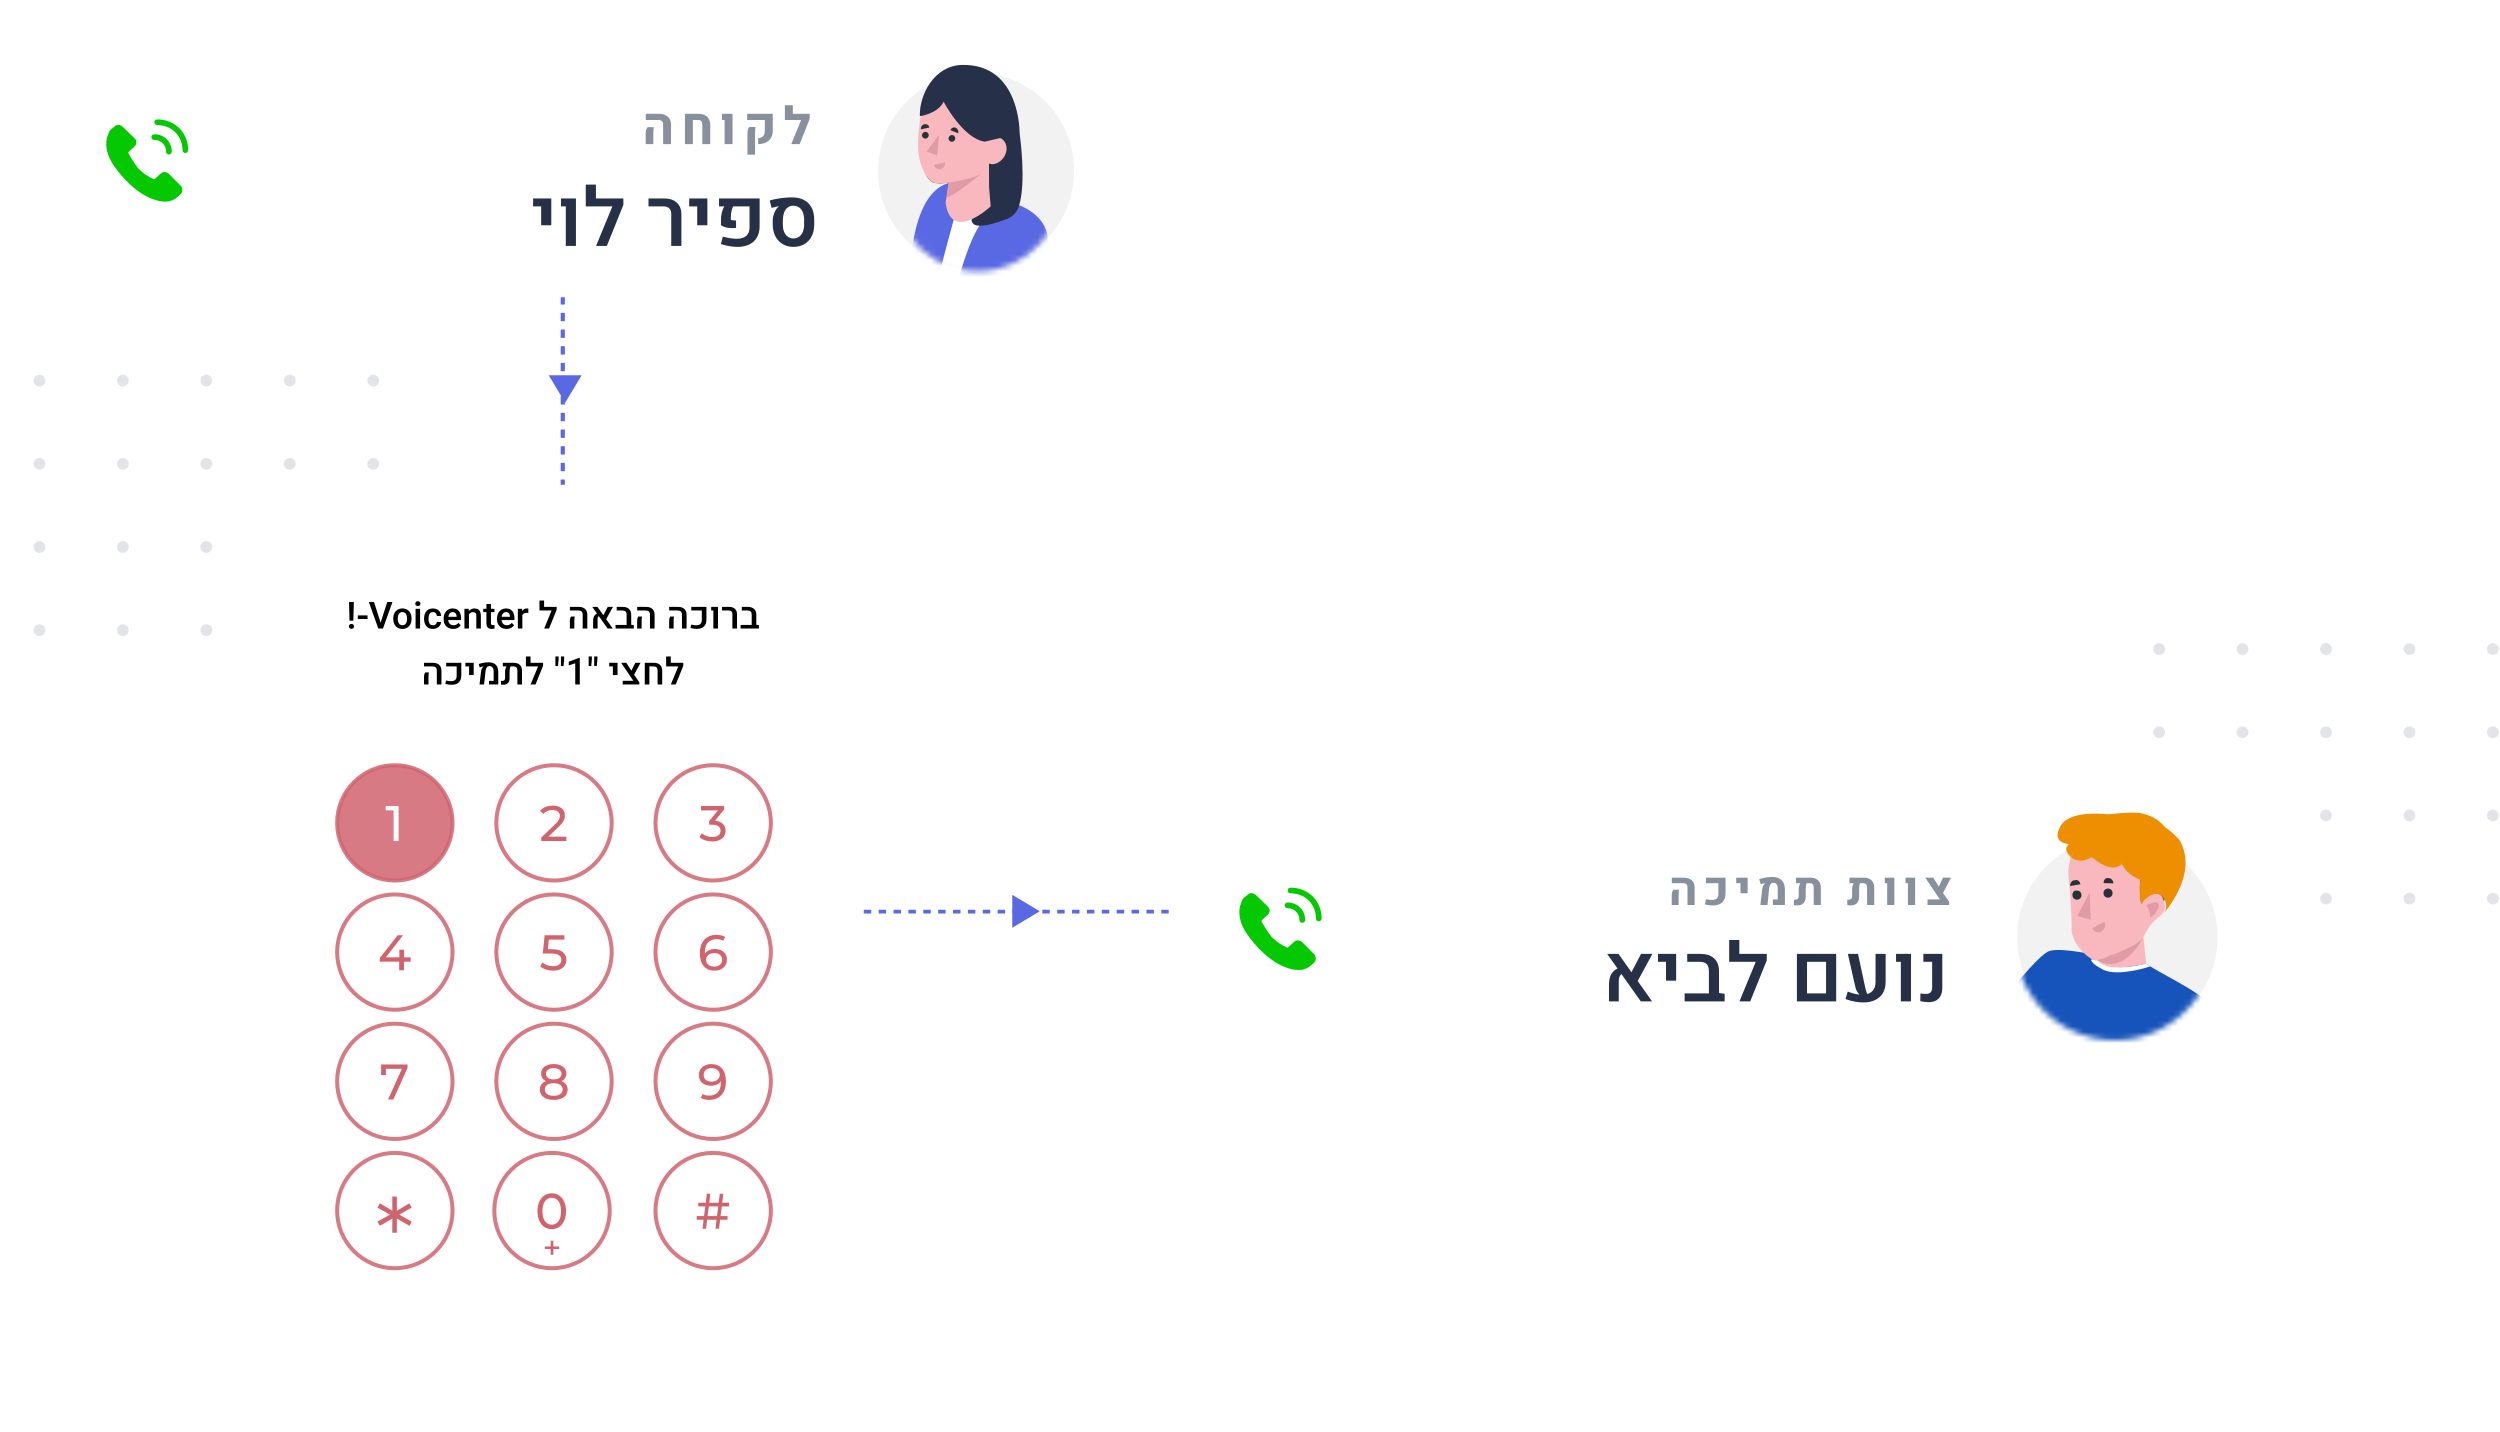 <svg width="447" height="256" viewBox="0 0 447 256" fill="none" xmlns="http://www.w3.org/2000/svg">
<g opacity="0.3">
<ellipse cx="7.056" cy="68.052" rx="1.055" ry="1.052" fill="#9EA6B2"/>
<ellipse cx="21.973" cy="68.052" rx="1.055" ry="1.052" fill="#9EA6B2"/>
<ellipse cx="36.89" cy="68.052" rx="1.055" ry="1.052" fill="#9EA6B2"/>
<ellipse cx="51.808" cy="68.052" rx="1.055" ry="1.052" fill="#9EA6B2"/>
<ellipse cx="7.055" cy="82.927" rx="1.055" ry="1.052" fill="#9EA6B2"/>
<ellipse cx="21.973" cy="82.927" rx="1.055" ry="1.052" fill="#9EA6B2"/>
<ellipse cx="36.89" cy="82.927" rx="1.055" ry="1.052" fill="#9EA6B2"/>
<ellipse cx="51.808" cy="82.927" rx="1.055" ry="1.052" fill="#9EA6B2"/>
<ellipse cx="7.055" cy="97.802" rx="1.055" ry="1.052" fill="#9EA6B2"/>
<ellipse cx="21.973" cy="97.802" rx="1.055" ry="1.052" fill="#9EA6B2"/>
<ellipse cx="36.89" cy="97.802" rx="1.055" ry="1.052" fill="#9EA6B2"/>
<ellipse cx="51.808" cy="97.802" rx="1.055" ry="1.052" fill="#9EA6B2"/>
<ellipse cx="7.055" cy="112.677" rx="1.055" ry="1.052" fill="#9EA6B2"/>
<ellipse cx="21.973" cy="112.677" rx="1.055" ry="1.052" fill="#9EA6B2"/>
<ellipse cx="36.89" cy="112.677" rx="1.055" ry="1.052" fill="#9EA6B2"/>
<ellipse cx="51.808" cy="112.677" rx="1.055" ry="1.052" fill="#9EA6B2"/>
<ellipse cx="66.726" cy="68.052" rx="1.055" ry="1.052" fill="#9EA6B2"/>
<ellipse cx="66.726" cy="82.927" rx="1.055" ry="1.052" fill="#9EA6B2"/>
<ellipse cx="66.726" cy="97.802" rx="1.055" ry="1.052" fill="#9EA6B2"/>
<ellipse cx="66.726" cy="112.677" rx="1.055" ry="1.052" fill="#9EA6B2"/>
</g>
<g opacity="0.3">
<ellipse cx="386.056" cy="116.052" rx="1.055" ry="1.052" fill="#9EA6B2"/>
<ellipse cx="400.973" cy="116.052" rx="1.055" ry="1.052" fill="#9EA6B2"/>
<ellipse cx="415.89" cy="116.052" rx="1.055" ry="1.052" fill="#9EA6B2"/>
<ellipse cx="430.808" cy="116.052" rx="1.055" ry="1.052" fill="#9EA6B2"/>
<ellipse cx="386.055" cy="130.927" rx="1.055" ry="1.052" fill="#9EA6B2"/>
<ellipse cx="400.973" cy="130.927" rx="1.055" ry="1.052" fill="#9EA6B2"/>
<ellipse cx="415.89" cy="130.927" rx="1.055" ry="1.052" fill="#9EA6B2"/>
<ellipse cx="430.808" cy="130.927" rx="1.055" ry="1.052" fill="#9EA6B2"/>
<ellipse cx="386.055" cy="145.802" rx="1.055" ry="1.052" fill="#9EA6B2"/>
<ellipse cx="400.973" cy="145.802" rx="1.055" ry="1.052" fill="#9EA6B2"/>
<ellipse cx="415.89" cy="145.802" rx="1.055" ry="1.052" fill="#9EA6B2"/>
<ellipse cx="430.808" cy="145.802" rx="1.055" ry="1.052" fill="#9EA6B2"/>
<ellipse cx="386.055" cy="160.677" rx="1.055" ry="1.052" fill="#9EA6B2"/>
<ellipse cx="400.973" cy="160.677" rx="1.055" ry="1.052" fill="#9EA6B2"/>
<ellipse cx="415.89" cy="160.677" rx="1.055" ry="1.052" fill="#9EA6B2"/>
<ellipse cx="430.808" cy="160.677" rx="1.055" ry="1.052" fill="#9EA6B2"/>
<ellipse cx="445.726" cy="116.052" rx="1.055" ry="1.052" fill="#9EA6B2"/>
<ellipse cx="445.726" cy="130.927" rx="1.055" ry="1.052" fill="#9EA6B2"/>
<ellipse cx="445.726" cy="145.802" rx="1.055" ry="1.052" fill="#9EA6B2"/>
<ellipse cx="445.726" cy="160.677" rx="1.055" ry="1.052" fill="#9EA6B2"/>
</g>
<path d="M154.445 163H286.328" stroke="#5969E4" stroke-width="0.666" stroke-dasharray="1.33 1.33"/>
<path d="M100.624 47V101.06V130.638L105.427 136.116" stroke="#5969E4" stroke-width="0.746" stroke-dasharray="1.49 1.49"/>
<path d="M104 67.1L101.057 71.996L98.115 67.1L104 67.1Z" fill="#5969E4"/>
<path d="M181 160L185.904 162.938L181 165.876V160Z" fill="#5969E4"/>
<g filter="url(#filter0_d_6892_7686)">
<rect x="42.211" y="86.686" width="111.806" height="160.604" rx="3.165" fill="white"/>
</g>
<path d="M63.18 110.973H62.492L62.407 107.638H63.265L63.18 110.973ZM62.384 111.997C62.384 111.873 62.425 111.77 62.505 111.687C62.588 111.602 62.701 111.56 62.844 111.56C62.988 111.56 63.099 111.602 63.18 111.687C63.263 111.77 63.304 111.873 63.304 111.997C63.304 112.118 63.263 112.222 63.18 112.307C63.099 112.389 62.988 112.43 62.844 112.43C62.701 112.43 62.588 112.389 62.505 112.307C62.425 112.222 62.384 112.118 62.384 111.997ZM65.716 110.683H63.979V110.031H65.716V110.683ZM69.241 107.638H70.17L68.475 112.385H67.846L68.005 111.488L69.241 107.638ZM68.1 111.488L68.269 112.385H67.64L65.948 107.638H66.874L68.1 111.488ZM70.307 110.588C70.307 110.245 70.372 109.938 70.503 109.669C70.633 109.399 70.82 109.186 71.064 109.03C71.309 108.871 71.604 108.792 71.947 108.792C72.295 108.792 72.592 108.871 72.837 109.03C73.083 109.186 73.27 109.399 73.398 109.669C73.528 109.938 73.594 110.245 73.594 110.588V110.657C73.594 110.998 73.528 111.304 73.398 111.576C73.27 111.846 73.083 112.059 72.837 112.215C72.594 112.372 72.299 112.45 71.954 112.45C71.608 112.45 71.312 112.372 71.067 112.215C70.821 112.059 70.633 111.846 70.503 111.576C70.372 111.304 70.307 110.998 70.307 110.657V110.588ZM71.116 110.657C71.116 110.865 71.145 111.057 71.204 111.231C71.263 111.402 71.353 111.54 71.475 111.645C71.598 111.749 71.758 111.801 71.954 111.801C72.147 111.801 72.305 111.749 72.427 111.645C72.55 111.54 72.641 111.402 72.697 111.231C72.756 111.057 72.785 110.865 72.785 110.657V110.588C72.785 110.382 72.756 110.192 72.697 110.018C72.641 109.844 72.55 109.705 72.427 109.6C72.303 109.494 72.143 109.441 71.947 109.441C71.754 109.441 71.595 109.494 71.471 109.6C71.35 109.705 71.259 109.844 71.201 110.018C71.144 110.192 71.116 110.382 71.116 110.588V110.657ZM75.113 112.385H74.305V108.857H75.113V112.385ZM74.252 107.934C74.252 107.81 74.293 107.708 74.373 107.628C74.453 107.545 74.565 107.504 74.709 107.504C74.852 107.504 74.965 107.545 75.048 107.628C75.13 107.708 75.172 107.81 75.172 107.934C75.172 108.056 75.13 108.158 75.048 108.241C74.965 108.321 74.852 108.361 74.709 108.361C74.565 108.361 74.453 108.321 74.373 108.241C74.293 108.158 74.252 108.056 74.252 107.934ZM77.415 111.801C77.541 111.801 77.655 111.776 77.757 111.726C77.859 111.674 77.941 111.603 78.002 111.514C78.063 111.425 78.096 111.323 78.103 111.208H78.866C78.859 111.44 78.791 111.65 78.66 111.837C78.53 112.024 78.357 112.173 78.142 112.284C77.927 112.395 77.687 112.45 77.421 112.45C77.063 112.45 76.764 112.371 76.525 112.212C76.288 112.051 76.111 111.837 75.993 111.57C75.876 111.3 75.817 111.002 75.817 110.676V110.565C75.817 110.239 75.876 109.943 75.993 109.675C76.111 109.406 76.288 109.192 76.525 109.033C76.764 108.872 77.063 108.792 77.421 108.792C77.706 108.792 77.955 108.848 78.168 108.961C78.383 109.072 78.552 109.228 78.674 109.428C78.795 109.628 78.859 109.861 78.866 110.129H78.103C78.096 110.002 78.065 109.887 78.008 109.783C77.954 109.679 77.876 109.596 77.774 109.535C77.674 109.472 77.553 109.441 77.412 109.441C77.203 109.441 77.041 109.495 76.926 109.604C76.813 109.712 76.735 109.852 76.691 110.024C76.648 110.196 76.626 110.376 76.626 110.565V110.676C76.626 110.868 76.647 111.049 76.688 111.221C76.731 111.393 76.811 111.533 76.926 111.641C77.041 111.748 77.204 111.801 77.415 111.801ZM81.024 112.45C80.674 112.45 80.372 112.375 80.118 112.225C79.864 112.073 79.668 111.869 79.531 111.612C79.394 111.353 79.326 111.064 79.326 110.745V110.611C79.326 110.244 79.395 109.924 79.534 109.653C79.673 109.379 79.864 109.167 80.105 109.017C80.348 108.867 80.623 108.792 80.93 108.792C81.269 108.792 81.55 108.866 81.774 109.013C81.998 109.159 82.165 109.362 82.276 109.623C82.387 109.882 82.443 110.182 82.443 110.523V110.872H79.714V110.288H81.644V110.226C81.639 110.089 81.613 109.961 81.566 109.842C81.518 109.722 81.442 109.625 81.337 109.551C81.235 109.478 81.098 109.441 80.927 109.441C80.755 109.441 80.61 109.489 80.493 109.587C80.376 109.683 80.286 109.819 80.225 109.995C80.165 110.169 80.134 110.374 80.134 110.611V110.745C80.134 110.945 80.171 111.124 80.245 111.283C80.319 111.441 80.427 111.567 80.568 111.661C80.709 111.752 80.878 111.798 81.073 111.798C81.262 111.798 81.43 111.761 81.575 111.687C81.723 111.613 81.85 111.507 81.957 111.368L82.381 111.791C82.27 111.959 82.102 112.111 81.879 112.248C81.657 112.383 81.372 112.45 81.024 112.45ZM83.848 112.385H83.039V108.857H83.799L83.848 109.61V112.385ZM83.444 110.497C83.446 110.156 83.505 109.858 83.623 109.604C83.74 109.347 83.904 109.148 84.115 109.007C84.326 108.863 84.572 108.792 84.852 108.792C85.08 108.792 85.278 108.835 85.445 108.922C85.613 109.007 85.743 109.146 85.837 109.34C85.93 109.531 85.977 109.788 85.977 110.112V112.385H85.165V110.106C85.165 109.943 85.141 109.813 85.093 109.718C85.048 109.622 84.978 109.555 84.885 109.516C84.793 109.474 84.681 109.454 84.549 109.454C84.414 109.454 84.294 109.481 84.19 109.535C84.088 109.587 84 109.661 83.926 109.757C83.854 109.852 83.799 109.963 83.76 110.089C83.723 110.215 83.704 110.35 83.704 110.494L83.444 110.497ZM88.406 109.454H86.404V108.857H88.406V109.454ZM87.78 107.993V111.39C87.78 111.499 87.795 111.582 87.826 111.638C87.856 111.692 87.899 111.729 87.956 111.749C88.013 111.769 88.078 111.778 88.152 111.778C88.206 111.778 88.258 111.775 88.308 111.769C88.358 111.762 88.398 111.756 88.429 111.749V112.372C88.364 112.393 88.287 112.412 88.201 112.427C88.116 112.442 88.016 112.45 87.9 112.45C87.72 112.45 87.559 112.417 87.418 112.352C87.279 112.287 87.169 112.182 87.089 112.036C87.01 111.888 86.971 111.692 86.971 111.449V107.993H87.78ZM90.564 112.45C90.214 112.45 89.912 112.375 89.658 112.225C89.404 112.073 89.208 111.869 89.071 111.612C88.934 111.353 88.866 111.064 88.866 110.745V110.611C88.866 110.244 88.935 109.924 89.074 109.653C89.213 109.379 89.404 109.167 89.645 109.017C89.888 108.867 90.163 108.792 90.47 108.792C90.809 108.792 91.09 108.866 91.314 109.013C91.538 109.159 91.706 109.362 91.816 109.623C91.927 109.882 91.983 110.182 91.983 110.523V110.872H89.254V110.288H91.184V110.226C91.179 110.089 91.153 109.961 91.106 109.842C91.058 109.722 90.982 109.625 90.877 109.551C90.775 109.478 90.638 109.441 90.466 109.441C90.295 109.441 90.15 109.489 90.033 109.587C89.915 109.683 89.826 109.819 89.766 109.995C89.705 110.169 89.674 110.374 89.674 110.611V110.745C89.674 110.945 89.711 111.124 89.785 111.283C89.859 111.441 89.967 111.567 90.108 111.661C90.249 111.752 90.418 111.798 90.613 111.798C90.802 111.798 90.97 111.761 91.115 111.687C91.263 111.613 91.39 111.507 91.497 111.368L91.921 111.791C91.81 111.959 91.642 112.111 91.418 112.248C91.197 112.383 90.912 112.45 90.564 112.45ZM93.398 112.385H92.589V108.857H93.359L93.398 109.548V112.385ZM94.46 109.6C94.41 109.592 94.357 109.585 94.301 109.581C94.246 109.576 94.192 109.574 94.138 109.574C93.96 109.574 93.811 109.607 93.691 109.672C93.574 109.735 93.485 109.826 93.424 109.946C93.363 110.063 93.327 110.202 93.316 110.363L93.13 110.367C93.13 110.069 93.169 109.801 93.248 109.564C93.326 109.328 93.443 109.14 93.6 109C93.756 108.861 93.952 108.792 94.187 108.792C94.232 108.792 94.283 108.796 94.34 108.805C94.396 108.814 94.439 108.823 94.467 108.834L94.46 109.6ZM96.456 109.157V107.377H97.284V108.508H99.227V109.157H96.456ZM99.524 109.033L98.174 112.385H97.294L98.895 108.508H99.524V109.033ZM104.183 112.385V109.913C104.183 109.653 104.12 109.461 103.994 109.34C103.87 109.218 103.675 109.157 103.407 109.157H101.898V108.508H103.459C103.961 108.508 104.345 108.631 104.61 108.877C104.878 109.122 105.011 109.479 105.011 109.946V112.385H104.183ZM101.894 112.385V111.058C101.894 110.81 101.918 110.626 101.966 110.507C102.016 110.385 102.061 110.293 102.1 110.23H102.762C102.742 110.321 102.726 110.427 102.713 110.549C102.7 110.669 102.693 110.813 102.693 110.983V112.385H101.894ZM108.643 112.385L105.898 108.508H106.824L109.566 112.385H108.643ZM106.048 112.385V111.045C106.048 110.664 106.115 110.362 106.25 110.138C106.385 109.914 106.602 109.749 106.902 109.643L107.206 110.06C106.966 110.186 106.847 110.402 106.847 110.709V112.385H106.048ZM109.595 108.508L108.288 110.905L107.75 110.259L108.666 108.508H109.595ZM110.055 112.385V111.733H112.038L112.862 111.703L113.322 111.762V112.385H110.055ZM112.038 112.196V109.913C112.038 109.653 111.976 109.461 111.852 109.34C111.728 109.218 111.531 109.157 111.262 109.157H110.267V108.508H111.317C111.815 108.508 112.196 108.631 112.461 108.877C112.729 109.122 112.862 109.479 112.862 109.946V112.196H112.038ZM116.214 112.385V109.913C116.214 109.653 116.151 109.461 116.025 109.34C115.901 109.218 115.706 109.157 115.438 109.157H113.929V108.508H115.49C115.992 108.508 116.376 108.631 116.641 108.877C116.909 109.122 117.042 109.479 117.042 109.946V112.385H116.214ZM113.925 112.385V111.058C113.925 110.81 113.949 110.626 113.997 110.507C114.047 110.385 114.092 110.293 114.131 110.23H114.793C114.773 110.321 114.757 110.427 114.744 110.549C114.731 110.669 114.724 110.813 114.724 110.983V112.385H113.925ZM121.933 112.385V109.913C121.933 109.653 121.87 109.461 121.744 109.34C121.62 109.218 121.424 109.157 121.157 109.157H119.647V108.508H121.209C121.711 108.508 122.095 108.631 122.36 108.877C122.627 109.122 122.761 109.479 122.761 109.946V112.385H121.933ZM119.644 112.385V111.058C119.644 110.81 119.668 110.626 119.716 110.507C119.766 110.385 119.81 110.293 119.85 110.23H120.511C120.492 110.321 120.476 110.427 120.463 110.549C120.449 110.669 120.443 110.813 120.443 110.983V112.385H119.644ZM124.577 112.443C124.408 112.443 124.229 112.429 124.042 112.401C123.858 112.373 123.664 112.334 123.462 112.284L123.589 111.674C123.935 111.759 124.233 111.8 124.483 111.798C124.822 111.794 125.073 111.713 125.236 111.557C125.401 111.398 125.484 111.171 125.484 110.875V109.157H123.606V108.508H126.312V110.719C126.312 111.119 126.24 111.446 126.097 111.7C125.953 111.954 125.752 112.142 125.493 112.264C125.235 112.384 124.929 112.443 124.577 112.443ZM127.547 112.385V109.157H127.156V108.508H128.376V112.385H127.547ZM130.948 112.385V109.757C130.948 109.568 130.894 109.421 130.785 109.317C130.676 109.21 130.523 109.157 130.325 109.157H129.093V108.508H130.374C130.811 108.508 131.153 108.622 131.401 108.85C131.651 109.079 131.776 109.397 131.776 109.806V112.385H130.948ZM132.422 112.385V111.733H134.404L135.229 111.703L135.689 111.762V112.385H132.422ZM134.404 112.196V109.913C134.404 109.653 134.342 109.461 134.218 109.34C134.094 109.218 133.898 109.157 133.628 109.157H132.634V108.508H133.684C134.181 108.508 134.563 108.631 134.828 108.877C135.095 109.122 135.229 109.479 135.229 109.946V112.196H134.404ZM78.103 122.385V119.913C78.103 119.653 78.04 119.461 77.914 119.34C77.79 119.218 77.594 119.157 77.327 119.157H75.817V118.508H77.379C77.881 118.508 78.265 118.631 78.53 118.877C78.797 119.122 78.931 119.479 78.931 119.946V122.385H78.103ZM75.814 122.385V121.058C75.814 120.81 75.838 120.626 75.886 120.507C75.936 120.385 75.98 120.293 76.019 120.23H76.681C76.662 120.321 76.645 120.427 76.632 120.549C76.619 120.669 76.613 120.813 76.613 120.983V122.385H75.814ZM80.747 122.443C80.578 122.443 80.399 122.429 80.212 122.401C80.028 122.373 79.834 122.334 79.632 122.284L79.759 121.674C80.105 121.759 80.403 121.8 80.653 121.798C80.992 121.794 81.243 121.713 81.406 121.557C81.571 121.398 81.653 121.171 81.653 120.875V119.157H79.775V118.508H82.482V120.719C82.482 121.119 82.41 121.446 82.266 121.7C82.123 121.954 81.922 122.142 81.663 122.264C81.405 122.384 81.099 122.443 80.747 122.443ZM83.871 120.696V119.157H83.215V118.508H84.699V120.696H83.871ZM85.739 122.385L86.01 120.07C86.031 119.894 86.078 119.726 86.15 119.568C86.224 119.409 86.309 119.286 86.407 119.199C86.416 119.191 86.425 119.183 86.433 119.176C86.444 119.168 86.453 119.161 86.459 119.157L86.456 119.144C86.367 119.159 86.256 119.185 86.124 119.222C85.991 119.257 85.874 119.293 85.772 119.33L85.592 118.723C85.76 118.662 85.944 118.61 86.146 118.567C86.351 118.521 86.558 118.485 86.769 118.459C86.982 118.433 87.183 118.42 87.372 118.42C87.931 118.42 88.356 118.566 88.647 118.857C88.938 119.146 89.085 119.572 89.087 120.135V122.385H87.438V121.736H88.262V120.031C88.262 119.731 88.197 119.501 88.067 119.343C87.939 119.182 87.756 119.102 87.519 119.102C87.321 119.102 87.162 119.179 87.04 119.333C86.918 119.485 86.843 119.698 86.815 119.972L86.554 122.385H85.739ZM91.797 118.508C92.305 118.508 92.688 118.631 92.944 118.877C93.203 119.122 93.332 119.491 93.332 119.982V122.385H92.511L92.504 119.92C92.504 119.657 92.448 119.465 92.335 119.343C92.222 119.219 92.043 119.157 91.8 119.157H91.278C91.226 119.276 91.185 119.418 91.154 119.581C91.126 119.742 91.112 119.901 91.112 120.06V121.263C91.112 121.639 91.016 121.928 90.825 122.13C90.636 122.33 90.368 122.43 90.02 122.43C89.942 122.43 89.868 122.427 89.798 122.421C89.731 122.414 89.659 122.405 89.583 122.395V121.746C89.62 121.75 89.657 121.753 89.694 121.756C89.731 121.756 89.767 121.756 89.801 121.756C89.973 121.756 90.1 121.711 90.183 121.622C90.265 121.533 90.307 121.394 90.307 121.204V120.132C90.307 119.971 90.327 119.799 90.369 119.617C90.412 119.432 90.476 119.279 90.561 119.157H89.899V118.508H91.797ZM94.033 119.157V117.377H94.862V118.508H96.805V119.157H94.033ZM97.102 119.033L95.752 122.385H94.871L96.472 118.508H97.102V119.033ZM99.883 117.823L99.769 119.092H99.302L99.305 117.859V117.377H99.883V117.823ZM100.874 117.823L100.756 119.092H100.293L100.297 117.833V117.377H100.874V117.823ZM103.665 122.385H102.853V118.593L101.695 118.981V118.303L103.564 117.621H103.665V122.385ZM105.83 117.823L105.716 119.092H105.249L105.253 117.859V117.377H105.83V117.823ZM106.821 117.823L106.703 119.092H106.24L106.244 117.833V117.377H106.821V117.823ZM109.582 120.696V119.157H108.927V118.508H110.411V120.696H109.582ZM111.34 122.385V121.733H113.25L111.059 118.508H111.985L113.084 120.22L114.313 121.997V122.385H111.34ZM113.254 120.865L112.742 120.204L113.603 118.508H114.532L113.254 120.865ZM115.282 122.385L115.285 118.508H116.863C117.374 118.508 117.757 118.631 118.014 118.877C118.27 119.122 118.4 119.491 118.402 119.982V122.385H117.577V119.92C117.577 119.657 117.519 119.465 117.404 119.343C117.291 119.219 117.113 119.157 116.869 119.157H116.11L116.107 122.385H115.282ZM119.106 119.157V117.377H119.934V118.508H121.878V119.157H119.106ZM122.174 119.033L120.824 122.385H119.944L121.545 118.508H122.174V119.033Z" fill="black"/>
<g opacity="0.8">
<path opacity="0.85" d="M137.828 216.449C137.828 222.141 133.211 226.756 127.514 226.756C121.817 226.756 117.199 222.141 117.199 216.449C117.199 210.757 121.817 206.142 127.514 206.142C133.211 206.142 137.828 210.757 137.828 216.449Z" stroke="#C63C49" stroke-width="0.715"/>
<path d="M129.053 215.699L128.839 217.433H130.082V218.086H128.758L128.562 219.695H127.927L128.123 218.086H126.434L126.237 219.695H125.602L125.799 218.086H124.565V217.433H125.879L126.103 215.699H124.851V215.046H126.183L126.38 213.437H127.015L126.818 215.046H128.499L128.696 213.437H129.331L129.134 215.046H130.368V215.699H129.053ZM128.419 215.699H126.738L126.514 217.433H128.204L128.419 215.699Z" fill="#C63C49"/>
<path opacity="0.85" d="M109.013 216.449C109.013 222.141 104.395 226.756 98.698 226.756C93.001 226.756 88.383 222.141 88.383 216.449C88.383 210.757 93.001 206.142 98.698 206.142C104.395 206.142 109.013 210.757 109.013 216.449Z" stroke="#C63C49" stroke-width="0.715"/>
<path d="M98.656 219.767C98.161 219.767 97.72 219.642 97.333 219.391C96.951 219.135 96.65 218.765 96.43 218.283C96.209 217.8 96.099 217.228 96.099 216.566C96.099 215.904 96.209 215.332 96.43 214.849C96.65 214.366 96.951 214 97.333 213.749C97.72 213.493 98.161 213.365 98.656 213.365C99.145 213.365 99.58 213.493 99.961 213.749C100.349 214 100.653 214.366 100.873 214.849C101.094 215.332 101.204 215.904 101.204 216.566C101.204 217.228 101.094 217.8 100.873 218.283C100.653 218.765 100.349 219.135 99.961 219.391C99.58 219.642 99.145 219.767 98.656 219.767ZM98.656 218.971C99.157 218.971 99.556 218.765 99.854 218.354C100.158 217.943 100.31 217.347 100.31 216.566C100.31 215.785 100.158 215.189 99.854 214.778C99.556 214.366 99.157 214.161 98.656 214.161C98.149 214.161 97.744 214.366 97.44 214.778C97.142 215.189 96.993 215.785 96.993 216.566C96.993 217.347 97.142 217.943 97.44 218.354C97.744 218.765 98.149 218.971 98.656 218.971Z" fill="#C63C49"/>
<path d="M99.981 223.319H98.939V224.343H98.458V223.319H97.417V222.867H98.458V221.837H98.939V222.867H99.981V223.319Z" fill="#C63C49"/>
<path opacity="0.85" d="M80.909 216.449C80.909 222.141 76.291 226.756 70.594 226.756C64.897 226.756 60.279 222.141 60.279 216.449C60.279 210.757 64.897 206.142 70.594 206.142C76.291 206.142 80.909 210.757 80.909 216.449Z" stroke="#C63C49" stroke-width="0.715"/>
<path d="M71.389 217.175L73.607 218.427L73.195 219.178L70.96 217.873V220.412H70.138L70.155 217.873L67.92 219.178L67.491 218.427L69.726 217.175L67.491 215.923L67.92 215.154L70.155 216.478L70.138 213.938H70.96V216.478L73.195 215.154L73.607 215.923L71.389 217.175Z" fill="#C63C49"/>
<path opacity="0.85" d="M137.828 193.341C137.828 199.034 133.211 203.648 127.514 203.648C121.817 203.648 117.199 199.034 117.199 193.341C117.199 187.649 121.817 183.034 127.514 183.034C133.211 183.034 137.828 187.649 137.828 193.341Z" stroke="#C63C49" stroke-width="0.715"/>
<path d="M127.166 190.258C128.007 190.258 128.654 190.529 129.107 191.071C129.566 191.614 129.795 192.383 129.795 193.378C129.795 194.075 129.67 194.672 129.42 195.166C129.175 195.655 128.83 196.028 128.382 196.284C127.941 196.534 127.426 196.659 126.836 196.659C126.532 196.659 126.246 196.63 125.977 196.57C125.709 196.504 125.477 196.412 125.28 196.293L125.62 195.595C125.924 195.792 126.326 195.89 126.827 195.89C127.476 195.89 127.983 195.691 128.347 195.291C128.716 194.886 128.901 194.299 128.901 193.53V193.307C128.722 193.575 128.475 193.78 128.159 193.923C127.843 194.061 127.488 194.129 127.095 194.129C126.684 194.129 126.314 194.052 125.986 193.897C125.664 193.742 125.411 193.521 125.226 193.235C125.047 192.943 124.958 192.609 124.958 192.234C124.958 191.84 125.053 191.494 125.244 191.196C125.441 190.898 125.706 190.669 126.04 190.508C126.374 190.341 126.749 190.258 127.166 190.258ZM127.247 193.405C127.527 193.405 127.777 193.351 127.998 193.244C128.219 193.137 128.388 192.991 128.508 192.806C128.633 192.621 128.695 192.415 128.695 192.189C128.695 191.968 128.636 191.769 128.517 191.59C128.403 191.405 128.233 191.259 128.007 191.152C127.786 191.038 127.518 190.982 127.202 190.982C126.791 190.982 126.457 191.092 126.201 191.313C125.951 191.533 125.825 191.828 125.825 192.198C125.825 192.567 125.953 192.862 126.21 193.083C126.466 193.298 126.812 193.405 127.247 193.405Z" fill="#C63C49"/>
<path opacity="0.85" d="M109.369 193.341C109.369 199.034 104.751 203.648 99.054 203.648C93.357 203.648 88.74 199.034 88.74 193.341C88.74 187.649 93.357 183.034 99.054 183.034C104.751 183.034 109.369 187.649 109.369 193.341Z" stroke="#C63C49" stroke-width="0.715"/>
<path d="M100.386 193.307C100.743 193.444 101.018 193.64 101.208 193.897C101.399 194.153 101.495 194.46 101.495 194.818C101.495 195.193 101.393 195.521 101.191 195.801C100.988 196.075 100.699 196.287 100.323 196.436C99.948 196.585 99.507 196.659 99 196.659C98.499 196.659 98.061 196.585 97.686 196.436C97.316 196.287 97.03 196.075 96.827 195.801C96.625 195.521 96.523 195.193 96.523 194.818C96.523 194.46 96.616 194.153 96.8 193.897C96.991 193.64 97.265 193.444 97.623 193.307C97.337 193.169 97.119 192.988 96.97 192.761C96.821 192.535 96.747 192.266 96.747 191.956C96.747 191.611 96.839 191.31 97.024 191.053C97.215 190.797 97.48 190.6 97.82 190.463C98.159 190.326 98.553 190.258 99 190.258C99.453 190.258 99.849 190.326 100.189 190.463C100.535 190.6 100.8 190.797 100.985 191.053C101.176 191.31 101.271 191.611 101.271 191.956C101.271 192.26 101.194 192.529 101.039 192.761C100.89 192.988 100.672 193.169 100.386 193.307ZM99 190.982C98.577 190.982 98.243 191.074 97.999 191.259C97.754 191.438 97.632 191.682 97.632 191.992C97.632 192.302 97.751 192.547 97.99 192.725C98.234 192.904 98.571 192.994 99 192.994C99.435 192.994 99.775 192.904 100.019 192.725C100.27 192.547 100.395 192.302 100.395 191.992C100.395 191.682 100.267 191.438 100.01 191.259C99.76 191.074 99.423 190.982 99 190.982ZM99 195.935C99.495 195.935 99.885 195.834 100.171 195.631C100.457 195.423 100.6 195.142 100.6 194.791C100.6 194.445 100.457 194.174 100.171 193.977C99.885 193.774 99.495 193.673 99 193.673C98.505 193.673 98.118 193.774 97.838 193.977C97.558 194.174 97.417 194.445 97.417 194.791C97.417 195.142 97.558 195.423 97.838 195.631C98.118 195.834 98.505 195.935 99 195.935Z" fill="#C63C49"/>
<path opacity="0.85" d="M80.909 193.341C80.909 199.034 76.291 203.648 70.594 203.648C64.897 203.648 60.279 199.034 60.279 193.341C60.279 187.649 64.897 183.034 70.594 183.034C76.291 183.034 80.909 187.649 80.909 193.341Z" stroke="#C63C49" stroke-width="0.715"/>
<path d="M72.864 190.329V190.937L70.333 196.588H69.386L71.862 191.107H69.001V192.225H68.143V190.329H72.864Z" fill="#C63C49"/>
<path opacity="0.85" d="M80.909 170.235C80.909 175.927 76.291 180.542 70.594 180.542C64.897 180.542 60.279 175.927 60.279 170.235C60.279 164.543 64.897 159.928 70.594 159.928C76.291 159.928 80.909 164.543 80.909 170.235Z" stroke="#C63C49" stroke-width="0.715"/>
<path d="M73.43 171.944H72.241V173.481H71.374V171.944H67.896V171.318L71.097 167.223H72.062L68.995 171.175H71.401V169.816H72.241V171.175H73.43V171.944Z" fill="#C63C49"/>
<path opacity="0.85" d="M109.369 170.235C109.369 175.927 104.751 180.542 99.054 180.542C93.357 180.542 88.74 175.927 88.74 170.235C88.74 164.543 93.357 159.928 99.054 159.928C104.751 159.928 109.369 164.543 109.369 170.235Z" stroke="#C63C49" stroke-width="0.715"/>
<path d="M98.657 169.717C99.551 169.717 100.207 169.887 100.624 170.227C101.047 170.561 101.259 171.02 101.259 171.604C101.259 171.973 101.17 172.307 100.991 172.605C100.818 172.897 100.553 173.13 100.195 173.303C99.843 173.47 99.408 173.553 98.89 173.553C98.449 173.553 98.022 173.487 97.611 173.356C97.2 173.219 96.86 173.031 96.592 172.793L97.003 172.087C97.218 172.289 97.492 172.453 97.826 172.578C98.159 172.698 98.511 172.757 98.881 172.757C99.352 172.757 99.715 172.659 99.972 172.462C100.234 172.259 100.365 171.985 100.365 171.64C100.365 171.264 100.222 170.981 99.936 170.79C99.65 170.593 99.161 170.495 98.469 170.495H97.048L97.379 167.223H100.91V168.001H98.13L97.96 169.717H98.657Z" fill="#C63C49"/>
<path opacity="0.85" d="M137.828 170.235C137.828 175.927 133.211 180.542 127.514 180.542C121.817 180.542 117.199 175.927 117.199 170.235C117.199 164.543 121.817 159.928 127.514 159.928C133.211 159.928 137.828 164.543 137.828 170.235Z" stroke="#C63C49" stroke-width="0.715"/>
<path d="M127.837 169.681C128.248 169.681 128.615 169.759 128.937 169.914C129.265 170.069 129.521 170.292 129.706 170.585C129.891 170.871 129.983 171.201 129.983 171.577C129.983 171.97 129.885 172.316 129.688 172.614C129.497 172.912 129.232 173.145 128.892 173.312C128.558 173.473 128.183 173.553 127.766 173.553C126.925 173.553 126.275 173.282 125.816 172.739C125.363 172.197 125.137 171.428 125.137 170.433C125.137 169.735 125.259 169.142 125.503 168.653C125.754 168.159 126.1 167.786 126.541 167.536C126.988 167.279 127.506 167.151 128.096 167.151C128.4 167.151 128.686 167.184 128.955 167.249C129.223 167.309 129.455 167.399 129.652 167.518L129.312 168.215C129.014 168.018 128.615 167.92 128.114 167.92C127.465 167.92 126.955 168.123 126.585 168.528C126.216 168.927 126.031 169.512 126.031 170.281C126.031 170.376 126.034 170.45 126.04 170.504C126.219 170.236 126.463 170.033 126.773 169.896C127.089 169.753 127.444 169.681 127.837 169.681ZM127.73 172.829C128.141 172.829 128.475 172.718 128.731 172.498C128.988 172.277 129.116 171.982 129.116 171.613C129.116 171.243 128.985 170.951 128.722 170.737C128.466 170.516 128.12 170.406 127.685 170.406C127.405 170.406 127.155 170.459 126.934 170.567C126.719 170.674 126.55 170.82 126.424 171.005C126.305 171.19 126.246 171.395 126.246 171.622C126.246 171.842 126.302 172.045 126.415 172.23C126.535 172.409 126.705 172.555 126.925 172.668C127.152 172.775 127.42 172.829 127.73 172.829Z" fill="#C63C49"/>
<path opacity="0.85" d="M137.828 147.129C137.828 152.821 133.211 157.435 127.514 157.435C121.817 157.435 117.199 152.821 117.199 147.129C117.199 141.436 121.817 136.822 127.514 136.822C133.211 136.822 137.828 141.436 137.828 147.129Z" stroke="#C63C49" stroke-width="0.715"/>
<path d="M127.844 146.745C128.458 146.805 128.926 146.995 129.248 147.317C129.569 147.633 129.73 148.038 129.73 148.533C129.73 148.891 129.641 149.216 129.462 149.508C129.283 149.794 129.015 150.023 128.657 150.196C128.306 150.363 127.874 150.447 127.361 150.447C126.914 150.447 126.485 150.381 126.073 150.25C125.662 150.113 125.325 149.925 125.063 149.687L125.474 148.98C125.689 149.183 125.963 149.347 126.297 149.472C126.631 149.591 126.985 149.651 127.361 149.651C127.826 149.651 128.187 149.552 128.443 149.356C128.705 149.159 128.836 148.888 128.836 148.542C128.836 148.196 128.708 147.928 128.452 147.737C128.195 147.547 127.808 147.451 127.289 147.451H126.789V146.825L128.362 144.894H125.349V144.116H129.48V144.724L127.844 146.745Z" fill="#C63C49"/>
<path opacity="0.85" d="M109.369 147.129C109.369 152.821 104.751 157.435 99.054 157.435C93.357 157.435 88.74 152.821 88.74 147.129C88.74 141.436 93.357 136.822 99.054 136.822C104.751 136.822 109.369 141.436 109.369 147.129Z" stroke="#C63C49" stroke-width="0.715"/>
<path d="M101.268 149.597V150.375H96.771V149.767L99.319 147.308C99.629 147.01 99.837 146.754 99.945 146.539C100.052 146.319 100.106 146.098 100.106 145.878C100.106 145.55 99.989 145.296 99.757 145.118C99.531 144.933 99.203 144.84 98.773 144.84C98.082 144.84 97.549 145.067 97.173 145.52L96.565 144.992C96.809 144.694 97.128 144.462 97.522 144.295C97.921 144.128 98.365 144.045 98.854 144.045C99.51 144.045 100.031 144.203 100.419 144.519C100.806 144.829 101 145.252 101 145.788C101 146.122 100.928 146.438 100.785 146.736C100.642 147.034 100.371 147.374 99.972 147.755L98.058 149.597H101.268Z" fill="#C63C49"/>
<path opacity="0.85" d="M80.909 147.129C80.909 152.821 76.292 157.435 70.595 157.435C64.898 157.435 60.28 152.821 60.28 147.129C60.28 141.436 64.898 136.822 70.595 136.822C76.292 136.822 80.909 141.436 80.909 147.129Z" fill="#C63C49" stroke="#C63C49" stroke-width="0.715"/>
<path d="M71.262 144.116V150.375H70.376V144.894H68.964V144.116H71.262Z" fill="white"/>
</g>
<g filter="url(#filter1_d_6892_7686)">
<rect x="7" y="7" width="197.132" height="46.147" rx="2.478" fill="white"/>
</g>
<path d="M32.376 33.286L30.21 31.107C29.75 30.681 29.125 30.613 28.696 31.07L27.574 32.079L27.393 31.997C26.67 31.668 25.717 31.126 24.749 30.143C23.913 29.111 23.438 28.244 23.013 27.507C22.964 27.376 22.964 27.376 22.915 27.245L23.691 26.512L24.037 26.236C24.466 25.78 24.534 25.159 24.074 24.733L21.958 22.684C21.498 22.258 20.873 22.191 20.444 22.647L19.751 23.2C19.536 23.428 19.371 23.787 19.337 24.098C19.171 24.457 19.088 24.636 19.054 24.946C18.735 27.298 19.831 29.425 22.554 32.293C26.474 36.357 29.668 36.072 29.8 36.023C30.113 36.057 30.376 35.96 30.64 35.863C30.903 35.765 31.299 35.62 31.513 35.391L32.206 34.838C32.767 34.333 32.654 33.63 32.376 33.286Z" fill="#04C900"/>
<path fill-rule="evenodd" clip-rule="evenodd" d="M29.693 27.119C29.693 25.909 28.796 25.018 27.576 25.018C27.294 25.018 27.066 24.791 27.066 24.511C27.066 24.231 27.294 24.004 27.576 24.004C29.36 24.004 30.714 25.349 30.714 27.119C30.714 27.399 30.485 27.626 30.203 27.626C29.922 27.626 29.693 27.399 29.693 27.119Z" fill="#04C900"/>
<path fill-rule="evenodd" clip-rule="evenodd" d="M32.626 26.852C32.626 24.279 30.699 22.366 28.107 22.366C27.825 22.366 27.597 22.139 27.597 21.859C27.597 21.579 27.825 21.352 28.107 21.352C31.263 21.352 33.647 23.719 33.647 26.852C33.647 27.132 33.418 27.359 33.136 27.359C32.854 27.359 32.626 27.132 32.626 26.852Z" fill="#04C900"/>
<path d="M118.568 25.775V22.274C118.568 21.999 118.496 21.794 118.351 21.659C118.209 21.523 117.992 21.455 117.7 21.455H115.465V20.351H117.804C118.497 20.351 119.034 20.524 119.414 20.871C119.794 21.215 119.984 21.704 119.984 22.337V25.775H118.568ZM115.447 25.775V23.916C115.447 23.542 115.487 23.269 115.569 23.097C115.65 22.925 115.718 22.809 115.772 22.749H116.899C116.875 22.866 116.855 23.008 116.84 23.174C116.825 23.34 116.817 23.536 116.817 23.762V25.775H115.447ZM122.47 25.775L122.474 20.351H124.832C125.54 20.351 126.077 20.524 126.442 20.871C126.807 21.215 126.991 21.726 126.994 22.405V25.775H125.578L125.573 22.287C125.573 22.007 125.512 21.799 125.388 21.663C125.264 21.524 125.08 21.455 124.836 21.455H123.886V25.775H122.47ZM129.557 25.775V21.455H129.082V20.351H130.977V25.775H129.557ZM135.562 25.775V24.699C135.939 24.684 136.23 24.567 136.435 24.35C136.643 24.133 136.747 23.815 136.747 23.396V21.455H133.594V20.351H138.168V23.369C138.168 23.872 138.062 24.3 137.851 24.653C137.643 25.003 137.345 25.273 136.956 25.463C136.566 25.653 136.102 25.757 135.562 25.775ZM133.639 27.657V23.875C133.639 23.507 133.68 23.237 133.762 23.066C133.843 22.89 133.909 22.773 133.961 22.713H135.096C135.069 22.83 135.046 22.972 135.028 23.138C135.013 23.301 135.006 23.497 135.006 23.726V27.657H133.639ZM140.337 21.455V18.826H141.758V20.351H144.282V21.455H140.337ZM144.771 21.256L142.975 25.775H141.473L143.698 20.351H144.771V21.256Z" fill="#888F9D"/>
<path d="M96.755 40.277V36.904H95.319V35.483H98.57V40.277H96.755ZM101.164 43.977V36.904H100.306V35.483H102.978V43.977H101.164ZM104.736 36.904V33.004H106.551V35.483H110.809V36.904H104.736ZM111.459 36.633L108.501 43.977H106.572L110.08 35.483H111.459V36.633ZM120.018 43.977V38.219C120.018 37.805 119.899 37.483 119.661 37.255C119.423 37.021 119.087 36.904 118.654 36.904H115.953V35.483H118.761C119.718 35.483 120.468 35.733 121.011 36.233C121.559 36.733 121.833 37.431 121.833 38.326V43.977H120.018ZM124.662 40.277V36.904H123.226V35.483H126.477V40.277H124.662ZM131.871 44.142C131.428 44.142 130.942 44.099 130.413 44.013C129.885 43.928 129.38 43.801 128.899 43.635L129.242 42.299C129.699 42.432 130.154 42.532 130.606 42.599C131.059 42.661 131.445 42.691 131.764 42.691C132.497 42.682 133.055 42.506 133.436 42.163C133.821 41.82 134.014 41.322 134.014 40.67V36.904H131.078C130.954 37.171 130.856 37.469 130.785 37.797C130.714 38.126 130.678 38.46 130.678 38.798V39.326C130.787 39.36 130.918 39.384 131.071 39.398C131.228 39.412 131.407 39.419 131.607 39.419V40.755C131.23 40.789 130.883 40.796 130.563 40.777C130.244 40.753 129.949 40.701 129.678 40.62C129.411 40.539 129.161 40.429 128.927 40.291L128.906 39.362C128.906 38.891 128.958 38.436 129.063 37.998C129.173 37.559 129.325 37.195 129.52 36.904H128.563V35.483H135.822V40.377C135.822 41.253 135.648 41.97 135.3 42.527C134.953 43.08 134.481 43.489 133.886 43.756C133.29 44.018 132.619 44.147 131.871 44.142ZM141.873 44.142C141.145 44.142 140.502 43.977 139.944 43.649C139.392 43.32 138.958 42.861 138.644 42.27C138.334 41.675 138.175 40.984 138.165 40.198L138.158 39.512C138.158 39.193 138.201 38.869 138.287 38.541C138.377 38.207 138.499 37.905 138.651 37.633C138.808 37.357 138.977 37.14 139.158 36.983C139.177 36.969 139.194 36.954 139.208 36.94C139.227 36.926 139.247 36.914 139.266 36.904L139.258 36.876C139.096 36.895 138.892 36.938 138.644 37.004C138.396 37.066 138.17 37.123 137.965 37.176L137.622 35.847C137.999 35.733 138.415 35.635 138.873 35.554C139.33 35.468 139.794 35.404 140.266 35.361C140.742 35.314 141.19 35.29 141.609 35.29C142.447 35.29 143.162 35.447 143.752 35.761C144.348 36.071 144.8 36.521 145.11 37.112C145.424 37.702 145.581 38.424 145.581 39.276V40.198C145.581 40.984 145.427 41.675 145.117 42.27C144.812 42.861 144.381 43.32 143.824 43.649C143.267 43.977 142.616 44.142 141.873 44.142ZM141.866 42.634C142.247 42.634 142.581 42.534 142.866 42.334C143.152 42.13 143.374 41.846 143.531 41.484C143.693 41.117 143.774 40.691 143.774 40.205V39.305C143.774 38.772 143.695 38.317 143.538 37.94C143.386 37.564 143.164 37.278 142.874 37.083C142.583 36.883 142.233 36.783 141.823 36.783C141.447 36.783 141.121 36.888 140.845 37.097C140.568 37.302 140.356 37.6 140.209 37.99C140.061 38.376 139.982 38.845 139.973 39.398V40.205C139.973 40.691 140.051 41.117 140.209 41.484C140.366 41.846 140.587 42.13 140.873 42.334C141.159 42.534 141.49 42.634 141.866 42.634Z" fill="#263148"/>
<ellipse rx="17.523" ry="17.58" transform="matrix(-1 0 0 1 174.524 30.579)" fill="#F2F2F2"/>
<mask id="mask0_6892_7686" style="mask-type:alpha" maskUnits="userSpaceOnUse" x="160" y="18" width="30" height="31">
<ellipse rx="14.834" ry="14.88" transform="matrix(-0.988 -0.151 -0.151 0.989 174.87 33.621)" fill="white"/>
</mask>
<g mask="url(#mask0_6892_7686)">
<path d="M184.334 62.873C182.693 64.147 180.587 65.772 180.587 65.772C180.587 65.772 181.165 74.779 180.748 78.004C180.748 78.004 160.126 80.304 157.594 73.238C157.594 73.238 159.54 61.007 161.391 57.267L162.676 50.39C162.676 50.39 162.397 34.971 169.452 32.771L180.586 36.194C180.586 36.194 186.016 37.218 187.227 41.711C188.439 46.196 185.967 61.589 184.334 62.873Z" fill="#5969E4"/>
<path d="M172.578 31.925C172.578 31.925 161.792 69.282 162.563 77.32C162.563 77.32 165.132 77.111 165.675 77.127C166.219 77.143 170.365 43.96 176.465 38.684L172.578 31.925Z" fill="white"/>
</g>
<path d="M182.306 23.832C182.306 23.832 183.598 32.741 182.137 36.994C181.968 37.48 181.695 37.922 181.338 38.291C180.981 38.66 180.548 38.947 180.069 39.131C177.987 39.944 173.605 41.401 173.733 39.197C173.902 36.311 177.815 31.084 176.92 23.392C176.025 15.699 182.306 23.832 182.306 23.832Z" fill="#263049"/>
<path d="M165.711 31.544C166.131 32.147 166.541 32.486 166.811 32.608C167.35 32.853 168.496 32.808 169.639 32.675L169.356 34.502L169.286 34.992L169.068 36.196C169.463 36.136 169.858 36.076 170.209 36.018C170.823 35.906 171.26 35.8 171.26 35.8L171.556 30.873L171.61 29.985L165.685 30.88C165.729 30.879 165.738 31.1 165.711 31.544Z" fill="#341603"/>
<path d="M169.07 36.24C170.058 43.553 177.13 36.9 177.13 36.9L177.127 36.812L177.045 35.84L176.89 34.119L176.586 30.81L176.583 30.721L176.581 30.677L176.428 29L175.384 29.395L171.601 30.871L171.426 30.922L169.817 31.561L169.819 31.605L169.78 31.739L169.746 32.006L169.638 32.63L169.355 34.457L169.285 34.947L169.067 36.151L169.07 36.24Z" fill="#F9B8BE"/>
<path opacity="0.2" d="M170.536 30.735C170.536 30.735 169.901 30.273 169.338 30.561L170.536 30.735Z" fill="#1B1819"/>
<path d="M165.71 31.542C166.13 32.146 166.541 32.484 166.81 32.607C167.35 32.851 168.496 32.807 169.638 32.674C170.165 32.609 170.737 32.542 171.176 32.481L170.164 36.019L170.124 36.109L176.847 36.467L176.845 34.12L176.831 29.223C176.831 29.223 177.557 29.664 178.633 28.958C180.053 28.017 180.421 26.098 179.365 25.032C178.72 24.349 176.81 24.024 176.122 25.645C176.122 25.645 177.45 20.185 174.463 18.264C171.431 16.345 166.979 18.65 166.654 17.069C165.528 17.644 164.408 19.503 164.142 25.226C164.045 28.419 164.916 30.422 165.71 31.542Z" fill="#F9B8BE"/>
<path d="M169.596 24.704C169.589 24.822 169.615 24.939 169.673 25.042C169.73 25.144 169.816 25.228 169.92 25.282C170.025 25.336 170.142 25.358 170.259 25.346C170.376 25.334 170.486 25.288 170.577 25.214C170.669 25.14 170.736 25.041 170.772 24.928C170.807 24.816 170.81 24.696 170.778 24.583C170.747 24.469 170.683 24.367 170.595 24.29C170.506 24.212 170.398 24.162 170.281 24.146C170.2 24.136 170.117 24.142 170.037 24.165C169.958 24.188 169.884 24.227 169.82 24.279C169.756 24.331 169.704 24.395 169.665 24.469C169.627 24.542 169.603 24.622 169.596 24.704V24.704Z" fill="#263238"/>
<path d="M168.925 29.026L167.001 29.5C167.06 29.755 167.217 29.976 167.437 30.117C167.656 30.257 167.923 30.305 168.178 30.251C168.438 30.187 168.662 30.022 168.802 29.793C168.942 29.563 168.986 29.288 168.925 29.026V29.026Z" fill="#E09BA5"/>
<path d="M164.68 23.125L166.169 22.801C166.153 22.705 166.118 22.612 166.066 22.53C166.014 22.447 165.945 22.376 165.864 22.321C165.784 22.266 165.693 22.228 165.597 22.21C165.501 22.192 165.403 22.193 165.307 22.215C165.206 22.231 165.108 22.268 165.021 22.323C164.934 22.379 164.859 22.451 164.8 22.536C164.742 22.621 164.701 22.717 164.68 22.818C164.66 22.919 164.66 23.024 164.68 23.125V23.125Z" fill="#263238"/>
<path d="M171.329 23.841L169.939 23.275C169.97 23.181 170.02 23.094 170.085 23.02C170.151 22.947 170.231 22.887 170.321 22.846C170.411 22.805 170.508 22.784 170.607 22.782C170.705 22.781 170.803 22.8 170.894 22.839C171.073 22.927 171.215 23.076 171.294 23.26C171.374 23.443 171.387 23.649 171.329 23.841Z" fill="#263238"/>
<path d="M164.852 24.137C164.844 24.255 164.871 24.372 164.928 24.474C164.986 24.577 165.072 24.66 165.176 24.715C165.28 24.769 165.398 24.791 165.515 24.779C165.632 24.767 165.742 24.721 165.833 24.647C165.924 24.573 165.992 24.473 166.028 24.361C166.063 24.249 166.065 24.129 166.034 24.015C166.003 23.902 165.939 23.8 165.851 23.723C165.762 23.645 165.653 23.595 165.537 23.579C165.455 23.569 165.372 23.575 165.293 23.598C165.214 23.621 165.14 23.659 165.076 23.711C165.012 23.764 164.959 23.828 164.921 23.901C164.883 23.974 164.859 24.055 164.852 24.137V24.137Z" fill="#263238"/>
<path d="M167.897 24.107L167.553 27.797L165.671 27.073L167.897 24.107Z" fill="#E09BA5"/>
<path d="M169.599 32.651C169.599 32.651 174.953 31.823 175.751 30.773C175.751 30.773 171.053 34.853 169.217 35.324L169.599 32.651Z" fill="#E09BA5"/>
<path d="M168.723 18.189C168.723 18.189 172.144 24.758 176.072 25.333L182.307 23.834C182.307 23.834 182.506 11.452 172.08 11.606C166.952 11.681 164.316 17.128 164.474 20.773C164.474 20.773 167.646 20.367 168.723 18.189Z" fill="#263049"/>
<g filter="url(#filter2_d_6892_7686)">
<rect x="209" y="143" width="198.009" height="46.253" rx="2.478" fill="white"/>
</g>
<path d="M235.034 170.671L232.858 168.487C232.397 168.06 231.769 167.992 231.338 168.45L230.211 169.461L230.029 169.379C229.303 169.049 228.346 168.506 227.373 167.521C226.533 166.486 226.057 165.617 225.629 164.879C225.58 164.748 225.58 164.748 225.531 164.616L226.31 163.882L226.658 163.605C227.089 163.147 227.157 162.525 226.696 162.098L224.57 160.045C224.108 159.617 223.48 159.55 223.049 160.007L222.353 160.562C222.137 160.791 221.971 161.15 221.937 161.461C221.77 161.821 221.687 162.001 221.653 162.312C221.332 164.669 222.433 166.802 225.168 169.676C229.106 173.749 232.314 173.464 232.447 173.415C232.761 173.449 233.025 173.351 233.29 173.254C233.555 173.156 233.952 173.01 234.168 172.781L234.864 172.227C235.427 171.721 235.314 171.016 235.034 170.671Z" fill="#04C900"/>
<path fill-rule="evenodd" clip-rule="evenodd" d="M232.339 164.49C232.339 163.277 231.438 162.384 230.213 162.384C229.93 162.384 229.7 162.156 229.7 161.876C229.7 161.595 229.93 161.368 230.213 161.368C232.004 161.368 233.365 162.716 233.365 164.49C233.365 164.771 233.135 164.998 232.852 164.998C232.569 164.998 232.339 164.771 232.339 164.49Z" fill="#04C900"/>
<path fill-rule="evenodd" clip-rule="evenodd" d="M235.285 164.222C235.285 161.643 233.35 159.726 230.746 159.726C230.463 159.726 230.234 159.499 230.234 159.218C230.234 158.937 230.463 158.71 230.746 158.71C233.916 158.71 236.31 161.082 236.31 164.222C236.31 164.503 236.081 164.73 235.798 164.73C235.514 164.73 235.285 164.503 235.285 164.222Z" fill="#04C900"/>
<path d="M301.723 161.818V158.658C301.723 158.411 301.658 158.226 301.527 158.103C301.399 157.981 301.203 157.919 300.939 157.919H298.923V156.923H301.033C301.659 156.923 302.144 157.08 302.487 157.393C302.83 157.703 303.001 158.144 303.001 158.716V161.818H301.723ZM298.906 161.818V160.14C298.906 159.803 298.943 159.557 299.017 159.401C299.09 159.246 299.151 159.142 299.2 159.087H300.217C300.195 159.193 300.177 159.321 300.164 159.471C300.15 159.621 300.143 159.797 300.143 160.002V161.818H298.906ZM306.261 161.896C306.046 161.896 305.819 161.88 305.579 161.847C305.342 161.814 305.095 161.768 304.836 161.708L305.032 160.773C305.448 160.866 305.801 160.912 306.089 160.912C306.492 160.907 306.786 160.817 306.971 160.643C307.156 160.466 307.249 160.207 307.249 159.867V157.919H305.028V156.923H308.527V159.646C308.527 160.177 308.433 160.609 308.245 160.941C308.06 161.27 307.797 161.511 307.457 161.663C307.12 161.816 306.721 161.893 306.261 161.896ZM311.198 159.716V157.919H310.431V156.923H312.48V159.716H311.198ZM314.756 161.818L315.071 159.063C315.098 158.842 315.154 158.633 315.238 158.434C315.322 158.235 315.422 158.079 315.536 157.964C315.544 157.956 315.554 157.948 315.565 157.94C315.575 157.929 315.584 157.922 315.589 157.919V157.899C315.48 157.915 315.351 157.945 315.201 157.989C315.052 158.032 314.926 158.073 314.826 158.111L314.552 157.185C314.762 157.108 314.997 157.042 315.258 156.985C315.52 156.925 315.788 156.878 316.063 156.846C316.34 156.813 316.606 156.797 316.859 156.797C317.602 156.797 318.167 156.987 318.553 157.368C318.942 157.749 319.138 158.309 319.141 159.046V161.818H316.998V160.822H317.859L317.855 158.875C317.855 158.548 317.79 158.295 317.659 158.115C317.528 157.933 317.343 157.842 317.104 157.842C316.87 157.842 316.687 157.933 316.557 158.115C316.429 158.295 316.348 158.556 316.316 158.899L316.022 161.818H314.756ZM323.617 156.923C324.26 156.923 324.745 157.08 325.075 157.393C325.404 157.703 325.569 158.164 325.569 158.777V161.818H324.295L324.283 158.671C324.283 158.418 324.228 158.23 324.119 158.107C324.011 157.982 323.846 157.919 323.625 157.919H322.993C322.949 158.072 322.916 158.238 322.895 158.418C322.873 158.597 322.862 158.765 322.862 158.92V160.324C322.862 160.822 322.73 161.207 322.466 161.48C322.205 161.752 321.84 161.888 321.372 161.888C321.258 161.888 321.153 161.882 321.057 161.871C320.962 161.863 320.86 161.851 320.751 161.835V160.847C320.795 160.849 320.838 160.852 320.882 160.855C320.928 160.855 320.974 160.855 321.021 160.855C321.214 160.855 321.361 160.805 321.462 160.704C321.562 160.603 321.613 160.445 321.613 160.23V159.038C321.613 158.872 321.634 158.683 321.678 158.471C321.724 158.258 321.795 158.075 321.89 157.919H321.127V156.923H323.617ZM333.166 156.923C333.808 156.923 334.294 157.08 334.623 157.393C334.953 157.703 335.117 158.164 335.117 158.777V161.818H333.844L333.831 158.671C333.831 158.418 333.777 158.23 333.668 158.107C333.559 157.982 333.395 157.919 333.174 157.919H332.541C332.498 158.072 332.465 158.238 332.443 158.418C332.422 158.597 332.411 158.765 332.411 158.92V160.324C332.411 160.822 332.279 161.207 332.015 161.48C331.753 161.752 331.389 161.888 330.92 161.888C330.806 161.888 330.701 161.882 330.606 161.871C330.511 161.863 330.409 161.851 330.3 161.835V160.847C330.343 160.849 330.387 160.852 330.431 160.855C330.477 160.855 330.523 160.855 330.569 160.855C330.763 160.855 330.91 160.805 331.01 160.704C331.111 160.603 331.161 160.445 331.161 160.23V159.038C331.161 158.872 331.183 158.683 331.227 158.471C331.273 158.258 331.344 158.075 331.439 157.919H330.676V156.923H333.166ZM337.43 161.818V157.919H337.001V156.923H338.712V161.818H337.43ZM341.143 161.818V157.919H340.714V156.923H342.425V161.818H341.143ZM344.639 161.818V160.818H346.864L344.231 156.923H345.66L346.966 159.01L348.51 161.243V161.818H344.639ZM347.24 159.998L346.452 158.977L347.407 156.923H348.84L347.24 159.998Z" fill="#888F9D"/>
<path d="M293.372 179.046L287.356 170.551H289.385L295.394 179.046H293.372ZM287.685 179.046V176.109C287.685 175.276 287.832 174.614 288.128 174.123C288.423 173.633 288.899 173.271 289.557 173.037L290.221 173.952C289.697 174.228 289.435 174.702 289.435 175.374V179.046H287.685ZM295.458 170.551L292.593 175.802L291.414 174.388L293.422 170.551H295.458ZM297.88 175.345V171.973H296.444V170.551H299.695V175.345H297.88ZM301.209 179.046V177.617H305.553L307.361 177.553L308.368 177.681V179.046H301.209ZM305.553 178.632V173.63C305.553 173.059 305.418 172.64 305.146 172.373C304.875 172.106 304.444 171.973 303.853 171.973H301.674V170.551H303.974C305.065 170.551 305.901 170.82 306.482 171.358C307.068 171.897 307.361 172.678 307.361 173.702V178.632H305.553ZM309.176 171.973V168.072H310.99V170.551H315.249V171.973H309.176ZM315.899 171.701L312.941 179.046H311.012L314.52 170.551H315.899V171.701ZM321.286 179.046V170.551H328.309V179.046H321.286ZM323.093 177.617H326.501V171.973H323.093V177.617ZM333.189 179.239C332.717 179.239 332.212 179.191 331.674 179.096C331.136 179.005 330.569 178.851 329.973 178.632L330.374 177.295C330.869 177.486 331.329 177.629 331.752 177.724C332.181 177.815 332.574 177.862 332.931 177.867C333.665 177.867 334.251 177.677 334.689 177.295C335.127 176.91 335.346 176.345 335.346 175.602V170.551H337.154V175.524C337.154 176.333 336.987 177.014 336.654 177.567C336.32 178.119 335.853 178.536 335.253 178.817C334.658 179.098 333.97 179.239 333.189 179.239ZM330.395 170.551H332.21L333.524 176.674C333.591 176.988 333.672 177.262 333.767 177.496C333.863 177.729 334.001 177.941 334.182 178.131L332.796 178.117C332.576 177.955 332.367 177.738 332.167 177.467C331.967 177.195 331.826 176.879 331.745 176.517L330.395 170.551ZM339.869 179.046V171.973H339.011V170.551H341.683V179.046H339.869ZM344.856 179.189C344.589 179.189 344.339 179.172 344.105 179.139C343.872 179.11 343.62 179.067 343.348 179.01L343.37 177.631C343.693 177.684 344.039 177.71 344.405 177.71C344.763 177.71 345.029 177.61 345.206 177.41C345.382 177.21 345.47 176.9 345.47 176.481V171.973H343.898V170.551H347.285V176.624C347.285 177.448 347.073 178.081 346.649 178.524C346.225 178.967 345.627 179.189 344.856 179.189Z" fill="#263148"/>
<ellipse rx="17.925" ry="17.943" transform="matrix(-1 -7.37704e-10 -3.39009e-10 1 378.584 167.571)" fill="#F2F2F2"/>
<mask id="mask1_6892_7686" style="mask-type:alpha" maskUnits="userSpaceOnUse" x="360" y="150" width="37" height="36">
<ellipse rx="17.928" ry="17.945" transform="matrix(-0.995 -0.101 -0.101 0.995 378.127 168.026)" fill="white"/>
</mask>
<g mask="url(#mask1_6892_7686)">
<path d="M341.767 204.098C341.767 204.098 341.883 204.086 341.998 204.073C342.92 203.975 345.917 203.656 347.134 206.331C347.134 206.331 352.371 197.476 354.784 196.05C357.197 194.624 361.177 189.292 361.177 189.292C361.177 189.292 362.061 203.106 361.385 205.515C361.385 205.515 371.785 215.627 387.044 215.522L387.122 215.163C388.1 211.202 388.362 207.084 387.932 203.039C387.932 203.039 399.028 206.532 399.918 205.035C400.808 203.538 398.762 183.186 395.87 180.105C392.979 177.024 385.518 173.727 383.732 172.281L375.904 171.011C375.904 171.011 368.73 169.321 366.474 170.029C363.423 170.938 351.455 187.756 348.905 191.183C346.136 194.75 341.767 204.098 341.767 204.098Z" fill="#1654BB"/>
</g>
<path d="M383.732 172.283L384.485 172.787C384.485 172.787 378.972 174.661 376.162 173.44C376.162 173.44 373.952 172.389 373.866 171.58L375.018 171.457C374.891 171.354 376.12 174.146 383.732 172.283Z" fill="white"/>
<path d="M383.143 166.736L383.732 172.283C383.732 172.283 376.824 174.188 375.043 171.689L374.92 170.534L383.143 166.736Z" fill="#F9B8BE"/>
<path d="M386.353 161.836C386.353 161.836 388.928 158.64 388.744 156.907C388.56 155.173 381.742 156.834 381.742 156.834C381.742 156.834 382.263 160.636 382.719 161.639C383.048 162.539 386.353 161.836 386.353 161.836Z" fill="#415875"/>
<path d="M368.742 149.689C368.779 150.036 369.314 150.68 370.194 151.287C369.976 151.428 369.898 151.787 370.038 152.005C370.165 152.109 370.408 152.2 370.42 152.315L370.663 152.406C370.754 152.163 370.857 152.035 370.96 151.907C372.095 152.721 373.412 153.048 373.412 153.048C373.54 153.152 373.783 153.243 374.025 153.334C376.338 154.256 379.384 154.399 379.384 154.399C380.309 156.521 382.712 157.2 382.712 157.2C382.712 157.2 382.712 157.2 382.725 157.316C384.243 158.439 386.948 157.567 388.167 156.97C388.615 156.805 388.949 156.653 388.949 156.653C388.949 156.653 390.511 153.798 387.374 148.406C386.358 146.527 384.403 145.683 382.383 145.314C382.383 145.314 381.922 145.363 381.448 145.297C380.283 145.304 378.312 145.397 376.249 145.734C373.38 146.156 370.214 147.078 369.027 149.074C368.924 149.202 368.706 149.342 368.742 149.689Z" fill="#ED8F00"/>
<path d="M370.791 152.508L382.598 157.211L382.725 157.315C382.725 157.315 382.725 157.315 382.713 157.199C382.713 157.199 380.297 156.405 379.385 154.398C379.385 154.398 376.326 154.139 374.026 153.332C373.783 153.241 373.655 153.138 373.413 153.047C373.413 153.047 372.211 152.708 370.96 151.906C370.972 152.021 370.882 152.265 370.791 152.508Z" fill="#262E4B"/>
<path d="M370.419 166.572C370.468 167.034 370.621 167.368 370.773 167.703C370.797 167.934 370.937 168.153 371.089 168.487C371.661 169.478 372.451 170.329 373.216 170.949L373.343 171.052C373.586 171.143 373.714 171.247 373.726 171.362C373.841 171.35 373.969 171.453 374.096 171.556C374.224 171.66 374.454 171.635 374.697 171.726C374.812 171.714 374.928 171.702 375.158 171.677L375.273 171.665C376.196 171.567 376.286 171.323 377.517 170.841C377.633 170.829 377.851 170.689 378.081 170.665C378.53 170.5 378.864 170.348 379.197 170.195C379.415 170.055 379.646 170.03 379.864 169.89C381.52 169.013 382.829 168.172 383.126 167.673C383.126 167.673 383.707 166.559 384.415 165.549C384.518 165.421 384.621 165.293 384.724 165.165C384.724 165.165 384.827 165.038 384.93 164.91C385.342 164.398 386.112 163.966 386.524 163.454C387.052 162.931 387.324 162.201 386.843 160.966C386.453 159.488 385.3 159.611 384.299 160.068C383.851 160.233 383.542 160.617 383.336 160.872C383.233 161 383.142 161.243 383.039 161.371C382.676 162.345 382.477 158.276 382.725 157.314C382.725 157.314 382.725 157.314 382.712 157.199C382.712 157.199 380.297 156.404 379.372 154.282C379.372 154.282 376.313 154.023 374.013 153.216C373.77 153.125 373.642 153.022 373.4 152.931C373.4 152.931 372.198 152.592 370.947 151.79C370.844 151.918 370.753 152.161 370.65 152.289C370.56 152.532 370.354 152.788 370.275 153.147C370.028 154.108 369.702 155.429 369.861 156.931C369.886 157.162 369.935 157.624 369.984 158.087C369.996 158.202 370.021 158.433 370.033 158.549C370.266 160.745 370.38 164.005 370.424 165.519C370.383 166.225 370.407 166.456 370.419 166.572Z" fill="#F9B8BE"/>
<path d="M383.676 161.888C383.676 161.888 385.665 160.858 385.982 161.643C386.183 162.44 384.947 163.974 384.486 164.023C384.371 164.036 384.569 162.612 383.676 161.888Z" fill="#E09BA5"/>
<path d="M374.801 171.599C379.78 174.575 383.036 167.916 383.229 167.545C382.945 168.16 381.636 169 379.968 169.763C379.75 169.903 379.519 169.927 379.301 170.067C378.967 170.22 378.519 170.384 378.185 170.537C378.07 170.549 377.852 170.689 377.621 170.714C376.493 171.068 376.299 171.439 375.377 171.537L375.262 171.549C375.044 171.69 374.928 171.702 374.801 171.599Z" fill="#E09BA5"/>
<path d="M376.108 159.773C376.157 160.236 376.54 160.546 377.001 160.497C377.462 160.447 377.771 160.064 377.722 159.601C377.673 159.139 377.29 158.829 376.829 158.878C376.368 158.927 376.059 159.311 376.108 159.773Z" fill="#263238"/>
<path d="M376.142 157.899L377.896 157.946C377.834 157.368 377.439 156.942 376.863 157.004C376.39 156.937 376.093 157.437 376.142 157.899Z" fill="#263238"/>
<path d="M376.29 164.778L374.083 165.948C374.387 166.618 375.116 166.891 375.668 166.598C376.322 166.178 376.594 165.447 376.29 164.778Z" fill="#E09BA5"/>
<path d="M370.136 158.421L371.968 158.109C371.907 157.531 371.409 157.233 370.96 157.398C370.487 157.331 370.087 157.958 370.136 158.421Z" fill="#263238"/>
<path d="M370.551 160.131C370.6 160.593 370.983 160.903 371.444 160.854C371.905 160.805 372.214 160.422 372.165 159.959C372.116 159.497 371.733 159.187 371.272 159.236C370.799 159.169 370.502 159.668 370.551 160.131Z" fill="#263238"/>
<path d="M373.639 159.568L373.809 164.459L371.405 163.78L373.639 159.568Z" fill="#E09BA5"/>
<path d="M370.157 150.943C370.836 150.754 371.667 150.899 371.667 150.899C371.667 150.899 370.988 151.088 370.157 150.943C369.708 151.108 369.387 151.376 369.448 151.954C369.497 152.416 369.892 152.841 370.287 153.267C370.377 153.023 370.571 152.652 370.662 152.409C370.753 152.165 370.856 152.037 370.959 151.909C372.094 152.723 373.411 153.05 373.411 153.05C373.538 153.154 373.781 153.245 374.024 153.336C376.337 154.258 379.382 154.4 379.382 154.4C380.307 156.522 382.723 157.317 382.723 157.317C382.723 157.317 382.723 157.317 382.735 157.432C382.372 158.406 382.698 162.579 383.049 161.489C383.036 161.374 383.127 161.13 383.345 160.99C383.551 160.734 383.988 160.454 384.309 160.186C385.298 159.613 386.462 159.606 387.071 160.944C387.551 162.178 387.267 162.793 386.752 163.432C386.892 163.651 386.752 163.432 386.752 163.432C386.752 163.432 393.339 156.301 389.656 150.149C389.656 150.149 385.95 145.986 384.611 147.649L383.221 146.628L378.117 145.77C378.117 145.77 378.002 145.782 377.644 145.703C375.866 145.426 369.507 144.818 368.224 148.11C367.177 150.326 368.864 150.847 370.157 150.943Z" fill="#ED8F00"/>
<path d="M379.5 154.385C379.5 154.385 376.442 154.126 374.141 153.319C374.269 153.422 377.507 156.468 379.5 154.385Z" fill="#ED8F00"/>
<path d="M371.669 150.895C371.669 150.895 370.838 150.75 370.158 150.939C370.99 151.084 371.669 150.895 371.669 150.895Z" fill="#ED8F00"/>
<path d="M370.287 153.264C371.18 153.987 372.6 154.186 374.012 153.218C373.77 153.127 373.642 153.023 373.399 152.932C373.399 152.932 372.197 152.592 370.946 151.79C370.844 151.918 370.753 152.162 370.65 152.29C370.571 152.649 370.493 153.008 370.287 153.264Z" fill="#ED8F00"/>
<defs>
<filter id="filter0_d_6892_7686" x="33.773" y="78.247" width="128.684" height="177.482" filterUnits="userSpaceOnUse" color-interpolation-filters="sRGB">
<feFlood flood-opacity="0" result="BackgroundImageFix"/>
<feColorMatrix in="SourceAlpha" type="matrix" values="0 0 0 0 0 0 0 0 0 0 0 0 0 0 0 0 0 0 127 0" result="hardAlpha"/>
<feOffset/>
<feGaussianBlur stdDeviation="4.219"/>
<feColorMatrix type="matrix" values="0 0 0 0 0 0 0 0 0 0 0 0 0 0 0 0 0 0 0.15 0"/>
<feBlend mode="normal" in2="BackgroundImageFix" result="effect1_dropShadow_6892_7686"/>
<feBlend mode="normal" in="SourceGraphic" in2="effect1_dropShadow_6892_7686" result="shape"/>
</filter>
<filter id="filter1_d_6892_7686" x="0.135" y="0.135" width="210.862" height="59.877" filterUnits="userSpaceOnUse" color-interpolation-filters="sRGB">
<feFlood flood-opacity="0" result="BackgroundImageFix"/>
<feColorMatrix in="SourceAlpha" type="matrix" values="0 0 0 0 0 0 0 0 0 0 0 0 0 0 0 0 0 0 127 0" result="hardAlpha"/>
<feOffset/>
<feGaussianBlur stdDeviation="3.433"/>
<feColorMatrix type="matrix" values="0 0 0 0 0 0 0 0 0 0 0 0 0 0 0 0 0 0 0.2 0"/>
<feBlend mode="normal" in2="BackgroundImageFix" result="effect1_dropShadow_6892_7686"/>
<feBlend mode="normal" in="SourceGraphic" in2="effect1_dropShadow_6892_7686" result="shape"/>
</filter>
<filter id="filter2_d_6892_7686" x="202.393" y="136.393" width="211.223" height="59.467" filterUnits="userSpaceOnUse" color-interpolation-filters="sRGB">
<feFlood flood-opacity="0" result="BackgroundImageFix"/>
<feColorMatrix in="SourceAlpha" type="matrix" values="0 0 0 0 0 0 0 0 0 0 0 0 0 0 0 0 0 0 127 0" result="hardAlpha"/>
<feOffset/>
<feGaussianBlur stdDeviation="3.303"/>
<feColorMatrix type="matrix" values="0 0 0 0 0 0 0 0 0 0 0 0 0 0 0 0 0 0 0.2 0"/>
<feBlend mode="normal" in2="BackgroundImageFix" result="effect1_dropShadow_6892_7686"/>
<feBlend mode="normal" in="SourceGraphic" in2="effect1_dropShadow_6892_7686" result="shape"/>
</filter>
</defs>
</svg>
